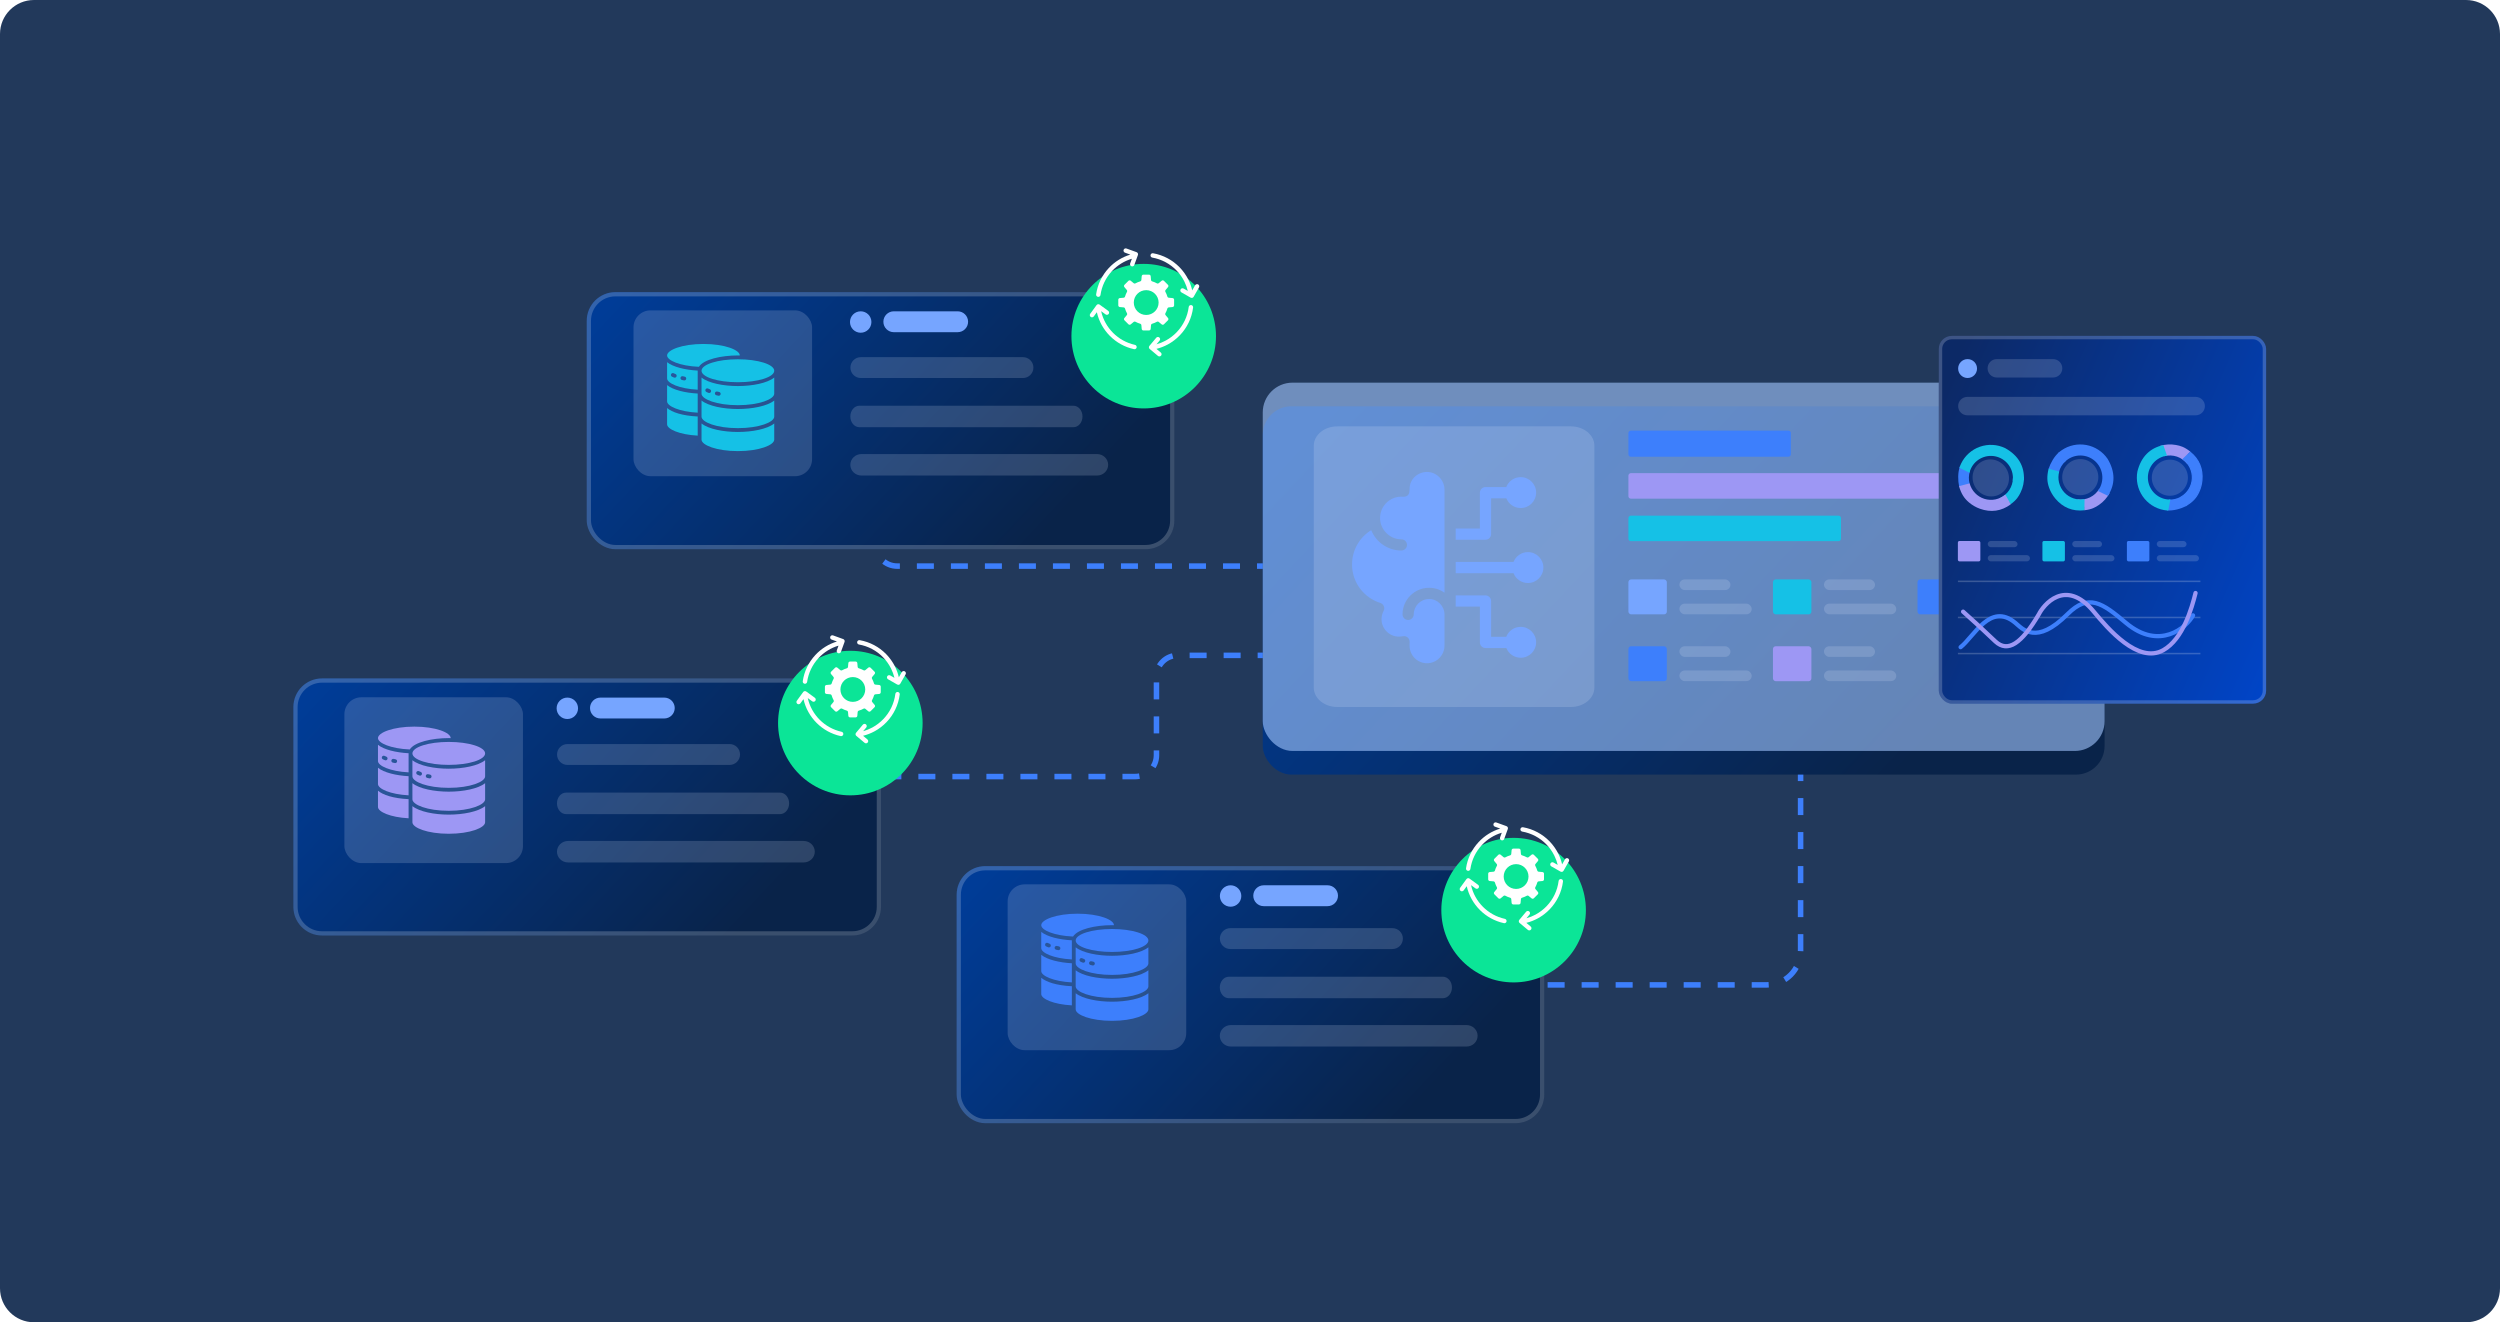 <svg width="588" height="311" viewBox="0 0 588 311" fill="none" xmlns="http://www.w3.org/2000/svg">
<path d="M0 8C0 3.582 3.582 0 8 0H580C584.418 0 588 3.582 588 8V303C588 307.418 584.418 311 580 311H8C3.582 311 0 307.418 0 303V8Z" fill="#22395B"/>
<path d="M208 182.645H267C269.761 182.645 272 180.406 272 177.645V159.145C272 156.383 274.239 154.145 277 154.145H304" stroke="#3D7FFC" stroke-width="1.3" stroke-linejoin="round" stroke-dasharray="4 4"/>
<path d="M206 124.645V128.145C206 130.906 208.239 133.145 211 133.145H303.5" stroke="#3D7FFC" stroke-width="1.3" stroke-linejoin="round" stroke-dasharray="4 4"/>
<path d="M364 231.645H415.5C419.918 231.645 423.5 228.063 423.5 223.645V177.145" stroke="#3D7FFC" stroke-width="1.3" stroke-linejoin="round" stroke-dasharray="4 4"/>
<g filter="url(#filter0_bd_6686_3709)">
<rect x="138" y="63.145" width="138.214" height="60.469" rx="6.743" fill="url(#paint0_linear_6686_3709)"/>
<rect x="138.5" y="63.645" width="137.214" height="59.469" rx="6.243" stroke="white" stroke-opacity="0.2"/>
</g>
<path d="M225.24 73.219H210.227C208.871 73.219 207.771 74.319 207.771 75.675C207.771 77.031 208.871 78.131 210.227 78.131H225.24C226.596 78.131 227.696 77.031 227.696 75.675C227.696 74.319 226.596 73.219 225.24 73.219Z" fill="#76A5FF"/>
<circle cx="202.436" cy="75.739" r="2.52" fill="#76A5FF"/>
<path d="M240.602 84H202.471C201.115 84 200.016 85.1 200.016 86.456C200.016 87.812 201.115 88.912 202.471 88.912H240.602C241.958 88.912 243.057 87.812 243.057 86.456C243.057 85.1 241.958 84 240.602 84Z" fill="#E7EEFF" fill-opacity="0.17"/>
<path d="M252.474 95.426H202.127C200.953 95.426 200 96.557 200 97.952C200 99.348 200.953 100.479 202.127 100.479H252.474C253.649 100.479 254.602 99.348 254.602 97.952C254.602 96.557 253.649 95.426 252.474 95.426Z" fill="#E7EEFF" fill-opacity="0.17"/>
<path d="M258.019 106.795H202.618C201.172 106.795 200 107.926 200 109.321C200 110.717 201.172 111.848 202.618 111.848H258.019C259.465 111.848 260.637 110.717 260.637 109.321C260.637 107.926 259.465 106.795 258.019 106.795Z" fill="#E7EEFF" fill-opacity="0.17"/>
<g filter="url(#filter1_bd_6686_3709)">
<rect x="297" y="90" width="198" height="86.625" rx="6.743" fill="url(#paint1_linear_6686_3709)"/>
</g>
<g style="mix-blend-mode:overlay">
<rect x="297" y="90" width="198" height="86.625" rx="7" fill="#A2C6FF" fill-opacity="0.6"/>
</g>
<rect x="383" y="136.281" width="9.04" height="8.218" rx="0.648" fill="#76A5FF"/>
<rect x="383" y="152" width="9.04" height="8.218" rx="0.648" fill="#3D7FFC"/>
<rect x="417" y="136.281" width="9.04" height="8.218" rx="0.648" fill="#15C1E6"/>
<rect x="417" y="152" width="9.04" height="8.218" rx="0.648" fill="#9D97F4"/>
<rect x="451" y="136.281" width="9.04" height="8.218" rx="0.648" fill="#3D7FFC"/>
<rect x="395" y="136.281" width="12" height="2.5" rx="1.25" fill="#E7EEFF" fill-opacity="0.17"/>
<rect x="395" y="152" width="12" height="2.5" rx="1.25" fill="#E7EEFF" fill-opacity="0.17"/>
<rect x="429" y="136.281" width="12" height="2.5" rx="1.25" fill="#E7EEFF" fill-opacity="0.17"/>
<rect x="429" y="152" width="12" height="2.5" rx="1.25" fill="#E7EEFF" fill-opacity="0.17"/>
<rect x="463" y="136.281" width="12" height="2.5" rx="1.25" fill="#E7EEFF"/>
<rect x="395" y="141.98" width="17" height="2.5" rx="1.25" fill="#E7EEFF" fill-opacity="0.17"/>
<rect x="395" y="157.699" width="17" height="2.5" rx="1.25" fill="#E7EEFF" fill-opacity="0.17"/>
<rect x="429" y="141.98" width="17" height="2.5" rx="1.25" fill="#E7EEFF" fill-opacity="0.17"/>
<rect x="429" y="157.699" width="17" height="2.5" rx="1.25" fill="#E7EEFF" fill-opacity="0.17"/>
<rect x="463" y="141.98" width="17" height="2.5" rx="1.25" fill="#E7EEFF"/>
<rect x="421.217" y="101.281" width="6.143" height="38.217" rx="0.571" transform="rotate(90 421.217 101.281)" fill="#3D7FFC"/>
<rect x="459" y="111.281" width="6" height="76" rx="0.571" transform="rotate(90 459 111.281)" fill="#9D97F4"/>
<rect x="433" y="121.281" width="6" height="50" rx="0.571" transform="rotate(90 433 121.281)" fill="#15C1E6"/>
<path d="M369.469 100.281H314.531C311.476 100.281 309 102.323 309 104.841V161.72C309 164.239 311.476 166.281 314.531 166.281H369.469C372.524 166.281 375 164.239 375 161.72V104.841C375 102.323 372.524 100.281 369.469 100.281Z" fill="#E7EEFF" fill-opacity="0.17"/>
<g clip-path="url(#clip0_6686_3709)">
<path d="M336.13 138.246C337.477 138.246 338.725 138.676 339.747 139.403V115.18C339.747 112.922 337.901 111.005 335.644 111.003C333.451 111.001 331.54 112.712 331.54 114.902C331.497 115.868 331.456 116.225 331.025 116.565C330.663 116.822 330.355 116.851 329.849 116.826C329.542 116.81 329.233 116.816 328.928 116.857C326.482 117.19 324.591 119.293 324.591 121.829C324.563 124.492 326.843 126.878 329.608 126.847C330.351 126.847 330.951 127.462 330.926 128.21C330.902 128.933 330.278 129.489 329.555 129.484C326.369 129.462 323.639 127.483 322.51 124.691C319.73 126.397 318 129.426 318 132.764C318 134.826 318.65 136.785 319.881 138.431C321.071 140.024 322.766 141.225 324.653 141.813C325.13 141.961 325.491 142.37 325.567 142.884C325.608 143.165 325.552 143.453 325.418 143.704C325.099 144.302 324.938 144.95 324.938 145.632C324.938 147.896 326.78 149.738 329.044 149.738C329.634 149.765 330.405 149.367 331.072 149.919C331.386 150.183 331.559 150.579 331.54 150.989C331.536 151.062 331.534 151.829 331.534 151.89C331.534 154.181 333.42 156.039 335.72 155.995C337.968 155.953 339.747 154.069 339.747 151.821V144.566C339.747 142.559 338.14 140.884 336.133 140.883C334.142 140.882 332.522 142.496 332.513 144.484C332.51 145.174 331.978 145.767 331.289 145.815C330.518 145.869 329.876 145.259 329.876 144.5C329.876 141.051 332.682 138.246 336.13 138.246Z" fill="#76A5FF"/>
<path d="M359.364 129.855C357.821 129.855 356.504 130.817 355.976 132.173H342.378V134.809H355.976C356.504 136.165 357.821 137.127 359.364 137.127C361.372 137.127 363 135.499 363 133.491C363 131.483 361.372 129.855 359.364 129.855Z" fill="#76A5FF"/>
<path d="M357.663 147.433C356.108 147.433 354.782 148.41 354.262 149.782H350.707V141.356C350.707 140.628 350.117 140.037 349.388 140.037H342.378V142.674H348.07V151.101C348.07 151.829 348.66 152.419 349.388 152.419H354.288C354.824 153.758 356.133 154.705 357.663 154.705C359.671 154.705 361.299 153.077 361.299 151.069C361.299 149.061 359.671 147.433 357.663 147.433Z" fill="#76A5FF"/>
<path d="M357.663 112.221C356.111 112.221 354.787 113.194 354.265 114.563H349.388C348.66 114.563 348.07 115.153 348.07 115.881V124.308H342.378V126.945H349.388C350.117 126.945 350.707 126.355 350.707 125.626V117.2H354.285C354.819 118.543 356.13 119.492 357.663 119.492C359.671 119.492 361.299 117.864 361.299 115.857C361.299 113.849 359.671 112.221 357.663 112.221Z" fill="#76A5FF"/>
</g>
<g filter="url(#filter2_d_6686_3709)">
<rect x="451" y="74" width="76.992" height="86.497" rx="3.068" fill="url(#paint2_linear_6686_3709)"/>
<rect x="451.4" y="74.4" width="76.192" height="85.697" rx="2.668" stroke="white" stroke-opacity="0.2" stroke-width="0.8"/>
</g>
<path d="M460.504 136.735H517.535" stroke="white" stroke-opacity="0.2" stroke-width="0.356"/>
<path d="M460.504 145.23H517.535" stroke="white" stroke-opacity="0.2" stroke-width="0.356"/>
<path d="M460.504 153.721H517.535" stroke="white" stroke-opacity="0.2" stroke-width="0.356"/>
<path d="M482.886 84.462H469.645C468.449 84.462 467.479 85.431 467.479 86.628C467.479 87.824 468.449 88.793 469.645 88.793H482.886C484.082 88.793 485.052 87.824 485.052 86.628C485.052 85.431 484.082 84.462 482.886 84.462Z" fill="#E7EEFF" fill-opacity="0.17"/>
<path d="M516.424 93.348L462.72 93.349C461.524 93.349 460.554 94.318 460.554 95.514C460.554 96.711 461.524 97.68 462.72 97.68L516.424 97.68C517.62 97.68 518.59 96.71 518.59 95.514C518.59 94.318 517.62 93.348 516.424 93.348Z" fill="#E7EEFF" fill-opacity="0.17"/>
<circle cx="462.776" cy="86.684" r="2.222" fill="#76A5FF"/>
<path d="M475.27 115.775C475.825 114.622 476.087 113.35 476.032 112.071C475.658 112.329 475.229 112.495 474.778 112.555C474.328 112.615 473.87 112.568 473.441 112.417C473.437 113.444 473.129 114.446 472.557 115.297C471.985 116.148 471.173 116.81 470.224 117.199C470.353 117.291 470.47 117.4 470.571 117.522L470.737 117.78C470.946 117.797 471.157 117.81 471.367 117.816C471.537 117.798 471.709 117.796 471.879 117.807C471.948 117.802 472.015 117.798 472.08 117.792C472.628 117.746 472.533 118.327 472.92 118.595C474.347 117.539 474.828 116.7 475.27 115.775Z" fill="#15C1E6"/>
<path d="M461.906 114.96L461.94 115.018C462.061 114.911 462.18 114.802 462.295 114.684C462.345 114.635 462.392 114.582 462.441 114.533L462.456 114.525L462.858 114.086C462.972 113.962 463.109 113.862 463.261 113.79C462.992 112.809 463.019 111.772 463.337 110.807C462.706 110.654 462.097 110.42 461.525 110.111C461.323 110.009 461.136 109.881 460.967 109.731C460.452 111.118 460.492 113.008 460.776 114.376C461.292 114.518 461.625 114.473 461.906 114.96Z" fill="#3D7FFC"/>
<path d="M463.222 111.17C463.306 110.826 463.426 110.492 463.579 110.173C464.111 109.06 465.022 108.175 466.148 107.674C467.275 107.174 468.543 107.091 469.725 107.442C470.907 107.792 471.926 108.553 472.6 109.586C473.273 110.62 473.557 111.86 473.399 113.083L476.022 112.894C476.191 109.634 474.694 107.111 471.613 105.396C469.751 104.505 467.613 104.389 465.668 105.074C463.723 105.759 462.13 107.189 461.24 109.05C461.087 109.368 460.957 109.696 460.85 110.032L463.222 111.17Z" fill="#15C1E6"/>
<path d="M472.934 118.614L471.655 116.315C470.988 116.888 470.186 117.282 469.325 117.46C468.464 117.637 467.571 117.592 466.731 117.329C465.892 117.066 465.132 116.594 464.525 115.957C463.917 115.32 463.482 114.539 463.259 113.687L460.754 114.354C461.297 116.148 461.95 117.191 463.106 118.172C463.863 118.814 464.729 119.315 465.663 119.652C468.26 120.588 470.703 120.253 472.934 118.614Z" fill="#9D97F4"/>
<ellipse cx="468.234" cy="112.406" rx="4.386" ry="4.249" transform="rotate(60 468.234 112.406)" fill="#E7EEFF" fill-opacity="0.17"/>
<path d="M493.685 118.747C494.742 118.026 495.605 117.055 496.197 115.921C495.744 115.957 495.29 115.885 494.869 115.712C494.449 115.539 494.076 115.269 493.78 114.925C493.263 115.812 492.496 116.526 491.575 116.976C490.654 117.427 489.619 117.594 488.603 117.457C488.669 117.602 488.716 117.754 488.743 117.91L488.757 118.217C488.929 118.336 489.106 118.453 489.285 118.563C489.441 118.633 489.591 118.716 489.733 118.812C489.795 118.842 489.854 118.872 489.914 118.899C490.412 119.133 490.039 119.589 490.24 120.015C492.004 119.813 492.839 119.327 493.685 118.747Z" fill="#9D97F4"/>
<path d="M482.509 111.346L482.509 111.413C482.668 111.381 482.825 111.346 482.984 111.301C483.051 111.284 483.118 111.261 483.185 111.244L483.203 111.244L483.77 111.065C483.931 111.015 484.1 110.996 484.267 111.01C484.525 110.027 485.067 109.141 485.825 108.465C485.354 108.016 484.944 107.509 484.603 106.956C484.48 106.767 484.381 106.563 484.31 106.348C483.17 107.292 482.26 108.948 481.822 110.275C482.198 110.656 482.509 110.783 482.509 111.346Z" fill="#3D7FFC"/>
<path d="M485.555 108.724C485.8 108.468 486.071 108.239 486.363 108.039C487.38 107.342 488.611 107.03 489.837 107.16C491.063 107.29 492.202 107.853 493.051 108.747C493.899 109.642 494.402 110.81 494.468 112.042C494.534 113.274 494.16 114.489 493.412 115.47L495.778 116.618C497.554 113.879 497.519 110.945 495.708 107.92C494.542 106.217 492.748 105.047 490.721 104.668C488.694 104.289 486.599 104.731 484.898 105.898C484.607 106.097 484.33 106.315 484.07 106.553L485.555 108.724Z" fill="#3D7FFC"/>
<path d="M490.244 120.021L490.287 117.391C489.422 117.554 488.531 117.494 487.696 117.217C486.862 116.94 486.111 116.455 485.515 115.807C484.919 115.16 484.498 114.371 484.29 113.515C484.083 112.66 484.096 111.765 484.329 110.917L481.827 110.242C481.399 112.067 481.444 113.297 481.954 114.724C482.289 115.659 482.789 116.526 483.429 117.284C485.21 119.393 487.493 120.325 490.244 120.021Z" fill="#15C1E6"/>
<circle cx="489.279" cy="112.221" r="4.249" transform="rotate(90 489.279 112.221)" fill="#E7EEFF" fill-opacity="0.17"/>
<path d="M511.803 104.661C510.546 104.424 509.25 104.5 508.028 104.883C508.374 105.178 508.645 105.55 508.82 105.97C508.995 106.389 509.068 106.844 509.034 107.297C510.026 107.035 511.073 107.073 512.043 107.406C513.013 107.738 513.863 108.351 514.485 109.167C514.54 109.018 514.615 108.877 514.707 108.748L514.913 108.521C514.876 108.315 514.834 108.107 514.784 107.903C514.724 107.743 514.677 107.578 514.644 107.41C514.621 107.345 514.6 107.282 514.577 107.22C514.391 106.703 514.977 106.645 515.136 106.201C513.746 105.097 512.812 104.849 511.803 104.661Z" fill="#9D97F4"/>
<path d="M514.463 117.792L514.51 117.744C514.375 117.654 514.24 117.568 514.095 117.487C514.035 117.452 513.972 117.421 513.912 117.385L513.9 117.373L513.372 117.099C513.223 117.02 513.091 116.914 512.982 116.786C512.104 117.299 511.095 117.542 510.081 117.484C510.096 118.134 510.028 118.783 509.878 119.415C509.831 119.636 509.757 119.85 509.656 120.052C511.128 120.19 512.943 119.663 514.191 119.034C514.195 118.499 514.065 118.19 514.463 117.792Z" fill="#3D7FFC"/>
<path d="M510.466 117.498C510.112 117.505 509.758 117.476 509.41 117.411C508.198 117.185 507.107 116.534 506.332 115.576C505.557 114.617 505.15 113.414 505.182 112.181C505.214 110.949 505.685 109.767 506.509 108.849C507.334 107.931 508.458 107.337 509.68 107.172L508.819 104.687C505.626 105.369 503.577 107.467 502.718 110.887C502.338 112.916 502.779 115.011 503.945 116.713C505.11 118.414 506.904 119.583 508.932 119.961C509.278 120.026 509.629 120.067 509.981 120.084L510.466 117.498Z" fill="#15C1E6"/>
<path d="M514.23 118.866L513.077 116.86C513.81 116.418 514.426 115.804 514.872 115.072C515.343 114.301 515.609 113.422 515.647 112.52C515.684 111.618 515.491 110.721 515.087 109.914C514.707 109.157 514.153 108.502 513.47 108.004L515.153 106.374C517.211 108.065 518.118 110.268 517.893 112.934C517.811 113.906 517.555 114.857 517.138 115.74C516.52 117.047 515.727 117.918 514.23 118.866Z" fill="#3D7FFC" stroke="#3D7FFC" stroke-width="0.274"/>
<circle cx="510.349" cy="112.355" r="4.249" transform="rotate(-45 510.349 112.355)" fill="#E7EEFF" fill-opacity="0.17"/>
<path d="M461.137 152.211C464.314 149.709 468.108 141.579 474 146.494C475.754 147.957 478.88 151.852 486.278 144.451C491.248 139.48 494.463 141.816 500.018 146.495C507.918 153.15 514.321 147.557 515.804 144.742" stroke="#3D7FFC" stroke-linecap="round"/>
<path d="M461.724 143.864C467.571 149.125 465.857 147.677 469.325 150.879C472.248 153.577 475.465 151.396 479.556 144.448C480.5 142.507 485.696 135.679 492.476 143.879C495.701 147.78 502.887 156.248 508.79 152.927C513.467 150.296 515.514 142.986 516.391 139.478" stroke="#9D97F4" stroke-linecap="round"/>
<rect x="460.493" y="127.236" width="5.286" height="4.805" rx="0.379" fill="#9D97F4"/>
<rect x="480.376" y="127.236" width="5.286" height="4.805" rx="0.379" fill="#15C1E6"/>
<rect x="500.246" y="127.236" width="5.286" height="4.805" rx="0.379" fill="#3D7FFC"/>
<rect x="467.512" y="127.236" width="7.016" height="1.462" rx="0.731" fill="#E7EEFF" fill-opacity="0.17"/>
<rect x="487.388" y="127.236" width="7.016" height="1.462" rx="0.731" fill="#E7EEFF" fill-opacity="0.17"/>
<rect x="507.265" y="127.236" width="7.016" height="1.462" rx="0.731" fill="#E7EEFF" fill-opacity="0.17"/>
<rect x="467.512" y="130.568" width="9.939" height="1.462" rx="0.731" fill="#E7EEFF" fill-opacity="0.17"/>
<rect x="487.388" y="130.568" width="9.939" height="1.462" rx="0.731" fill="#E7EEFF" fill-opacity="0.17"/>
<rect x="507.265" y="130.568" width="9.939" height="1.462" rx="0.731" fill="#E7EEFF" fill-opacity="0.17"/>
<g filter="url(#filter3_d_6686_3709)">
<circle cx="269" cy="71" r="17" fill="#0BE597"/>
</g>
<path d="M265.409 66.052L264.477 66.985C264.331 67.131 264.32 67.362 264.453 67.521L265.02 68.201C265.128 68.33 265.144 68.503 265.062 68.65C264.873 68.991 264.72 69.356 264.61 69.74C264.565 69.901 264.431 70.011 264.264 70.026L263.382 70.106C263.176 70.124 263.02 70.296 263.02 70.502V71.821C263.02 72.027 263.177 72.198 263.382 72.217L264.264 72.296C264.431 72.311 264.565 72.422 264.61 72.584C264.72 72.966 264.873 73.332 265.062 73.673C265.144 73.819 265.127 73.993 265.02 74.121L264.453 74.802C264.32 74.96 264.331 75.192 264.477 75.338L265.409 76.271C265.555 76.417 265.787 76.427 265.945 76.295L266.625 75.727C266.754 75.619 266.927 75.603 267.074 75.685C267.415 75.875 267.781 76.027 268.164 76.137C268.325 76.183 268.435 76.316 268.451 76.483L268.53 77.365C268.549 77.571 268.72 77.727 268.926 77.727H270.245C270.451 77.727 270.622 77.57 270.641 77.365L270.72 76.483C270.735 76.316 270.846 76.183 271.008 76.137C271.391 76.027 271.756 75.875 272.097 75.685C272.244 75.603 272.417 75.62 272.545 75.727L273.226 76.295C273.384 76.427 273.616 76.416 273.763 76.271L274.695 75.338C274.841 75.192 274.851 74.96 274.719 74.802L274.151 74.121C274.043 73.993 274.027 73.819 274.109 73.673C274.299 73.332 274.451 72.966 274.561 72.584C274.607 72.422 274.74 72.311 274.908 72.296L275.789 72.217C275.995 72.198 276.151 72.026 276.151 71.821V70.502C276.151 70.296 275.995 70.124 275.789 70.106L274.908 70.027C274.74 70.011 274.607 69.901 274.561 69.74C274.451 69.356 274.299 68.991 274.109 68.65C274.027 68.503 274.044 68.33 274.151 68.201L274.719 67.521C274.851 67.362 274.841 67.131 274.695 66.985L273.763 66.052C273.616 65.906 273.385 65.896 273.226 66.028L272.545 66.596C272.417 66.704 272.244 66.72 272.097 66.638C271.756 66.449 271.391 66.296 271.008 66.186C270.846 66.141 270.735 66.007 270.72 65.84L270.641 64.958C270.622 64.752 270.451 64.596 270.245 64.596H268.926C268.72 64.596 268.549 64.753 268.53 64.958L268.451 65.84C268.435 66.007 268.325 66.141 268.164 66.186C267.781 66.296 267.415 66.449 267.074 66.638C266.927 66.72 266.754 66.703 266.625 66.596L265.945 66.028C265.787 65.896 265.555 65.907 265.409 66.052ZM269.586 68.243C271.198 68.243 272.505 69.55 272.505 71.162C272.505 72.774 271.198 74.081 269.586 74.081C267.973 74.081 266.667 72.774 266.667 71.162C266.667 69.549 267.974 68.243 269.586 68.243Z" fill="white"/>
<path d="M266.943 81.114C262.956 80.238 259.864 77.114 258.986 73.186L260.039 73.952C260.27 74.12 260.595 74.069 260.763 73.837C260.932 73.606 260.881 73.281 260.649 73.112L258.635 71.647C258.524 71.566 258.385 71.533 258.249 71.554C258.113 71.576 257.991 71.65 257.91 71.761L256.417 73.814C256.249 74.045 256.3 74.37 256.532 74.538C256.624 74.606 256.731 74.638 256.836 74.638C256.997 74.638 257.155 74.564 257.257 74.424L257.977 73.433C258.949 77.741 262.344 81.166 266.72 82.127C266.758 82.136 266.795 82.14 266.832 82.14C267.071 82.14 267.285 81.974 267.339 81.732C267.4 81.452 267.223 81.175 266.943 81.113L266.943 81.114Z" fill="white"/>
<path d="M280.166 71.751C279.882 71.716 279.622 71.918 279.587 72.202C279.447 73.322 279.129 74.404 278.641 75.42C278.165 76.41 277.538 77.316 276.777 78.115C276.017 78.911 275.142 79.58 274.177 80.102C273.487 80.476 272.762 80.768 272.01 80.977L272.739 80.108C272.923 79.888 272.894 79.561 272.675 79.377C272.455 79.192 272.127 79.221 271.943 79.441L270.343 81.349C270.159 81.569 270.188 81.896 270.407 82.08L272.352 83.711C272.449 83.793 272.567 83.832 272.685 83.832C272.833 83.832 272.98 83.769 273.083 83.647C273.267 83.427 273.238 83.1 273.019 82.916L271.992 82.055C272.924 81.823 273.822 81.475 274.671 81.015C275.732 80.441 276.693 79.706 277.528 78.831C278.364 77.954 279.053 76.958 279.576 75.87C280.113 74.752 280.463 73.561 280.617 72.33C280.652 72.046 280.451 71.786 280.166 71.751L280.166 71.751Z" fill="white"/>
<path d="M267.328 59.311L264.942 58.447C264.672 58.349 264.375 58.489 264.277 58.758C264.179 59.028 264.319 59.325 264.588 59.423L265.854 59.882C263.919 60.466 262.18 61.548 260.782 63.045C259.173 64.769 258.145 66.908 257.809 69.231C257.768 69.515 257.965 69.778 258.249 69.819C258.274 69.823 258.299 69.825 258.324 69.825C258.577 69.825 258.799 69.638 258.837 69.38C259.142 67.267 260.077 65.322 261.541 63.754C262.827 62.376 264.432 61.384 266.216 60.858L265.815 61.964C265.717 62.234 265.856 62.531 266.126 62.629C266.184 62.65 266.244 62.66 266.303 62.66C266.515 62.66 266.714 62.529 266.791 62.318L267.639 59.976C267.686 59.847 267.679 59.704 267.621 59.58C267.562 59.455 267.457 59.358 267.328 59.312L267.328 59.311Z" fill="white"/>
<path d="M281.806 66.897C281.557 66.755 281.24 66.841 281.098 67.09L280.409 68.298C280.207 67.424 279.904 66.577 279.502 65.771C278.972 64.707 278.282 63.734 277.451 62.878C276.62 62.024 275.668 61.307 274.621 60.746C273.55 60.173 272.4 59.776 271.204 59.565C270.922 59.516 270.653 59.704 270.603 59.987C270.554 60.269 270.742 60.538 271.024 60.587C272.112 60.779 273.157 61.14 274.131 61.661C275.084 62.171 275.951 62.824 276.706 63.602C277.463 64.38 278.091 65.266 278.573 66.234C278.923 66.936 279.191 67.672 279.374 68.431L278.385 67.867C278.136 67.725 277.819 67.812 277.677 68.061C277.535 68.31 277.622 68.627 277.871 68.769L280.034 70.003C280.113 70.048 280.201 70.071 280.291 70.071C280.337 70.071 280.383 70.065 280.428 70.053C280.561 70.016 280.674 69.929 280.742 69.809L281.999 67.605C282.141 67.356 282.055 67.039 281.806 66.897V66.897Z" fill="white"/>
<g filter="url(#filter4_bd_6686_3709)">
<rect x="225" y="198.145" width="138.214" height="60.469" rx="6.743" fill="url(#paint3_linear_6686_3709)"/>
<rect x="225.5" y="198.645" width="137.214" height="59.469" rx="6.243" stroke="white" stroke-opacity="0.2"/>
</g>
<path d="M312.24 208.219H297.227C295.871 208.219 294.771 209.319 294.771 210.675C294.771 212.031 295.871 213.131 297.227 213.131H312.24C313.596 213.131 314.696 212.031 314.696 210.675C314.696 209.319 313.596 208.219 312.24 208.219Z" fill="#76A5FF"/>
<path d="M327.502 218.302H289.372C288.016 218.302 286.916 219.401 286.916 220.757C286.916 222.114 288.016 223.213 289.372 223.213H327.502C328.859 223.213 329.958 222.114 329.958 220.757C329.958 219.401 328.859 218.302 327.502 218.302Z" fill="#E7EEFF" fill-opacity="0.17"/>
<path d="M339.372 229.727H289.026C287.851 229.727 286.898 230.858 286.898 232.253C286.898 233.649 287.851 234.78 289.026 234.78H339.372C340.547 234.78 341.5 233.649 341.5 232.253C341.5 230.858 340.547 229.727 339.372 229.727Z" fill="#E7EEFF" fill-opacity="0.17"/>
<path d="M344.917 241.096H289.517C288.071 241.096 286.898 242.228 286.898 243.623C286.898 245.018 288.071 246.149 289.517 246.149H344.917C346.363 246.149 347.535 245.018 347.535 243.623C347.535 242.228 346.363 241.096 344.917 241.096Z" fill="#E7EEFF" fill-opacity="0.17"/>
<circle cx="289.436" cy="210.739" r="2.52" fill="#76A5FF"/>
<rect x="237" y="208" width="42" height="39" rx="4" fill="#E7EEFF" fill-opacity="0.17"/>
<g clip-path="url(#clip1_6686_3709)">
<path d="M253 232C253 233.277 256.51 234.7 261.55 234.7C266.59 234.7 270.1 233.277 270.1 232V228.202C268.484 229.509 264.939 230.2 261.55 230.2C258.161 230.2 254.616 229.509 253 228.202V232Z" fill="#3D7FFC"/>
<path d="M253 237.4C253 238.677 256.51 240.1 261.55 240.1C266.59 240.1 270.1 238.677 270.1 237.4V233.602C268.484 234.909 264.939 235.6 261.55 235.6C258.161 235.6 254.616 234.909 253 233.602V237.4Z" fill="#3D7FFC"/>
<path d="M270.1 226.6V222.802C268.484 224.109 264.939 224.8 261.55 224.8C258.161 224.8 254.616 224.109 253 222.802V226.6C253 227.877 256.51 229.3 261.55 229.3C266.59 229.3 270.1 227.877 270.1 226.6ZM255.218 226.15C255.196 226.205 255.164 226.255 255.123 226.298C255.081 226.34 255.032 226.374 254.978 226.397C254.923 226.421 254.865 226.433 254.806 226.434C254.747 226.435 254.688 226.424 254.633 226.402C254.468 226.336 254.31 226.268 254.159 226.198C254.051 226.148 253.967 226.056 253.926 225.944C253.885 225.832 253.891 225.708 253.941 225.6C253.992 225.492 254.083 225.408 254.195 225.367C254.307 225.326 254.431 225.332 254.539 225.382C254.674 225.446 254.816 225.507 254.965 225.565C255.02 225.587 255.07 225.62 255.113 225.661C255.155 225.702 255.189 225.751 255.213 225.805C255.236 225.86 255.249 225.918 255.25 225.977C255.251 226.036 255.24 226.095 255.218 226.15ZM257.491 226.718C257.47 226.819 257.415 226.911 257.335 226.976C257.255 227.042 257.154 227.078 257.05 227.078C257.02 227.078 256.99 227.075 256.96 227.069C256.804 227.037 256.65 227.004 256.499 226.969C256.44 226.957 256.385 226.933 256.336 226.899C256.288 226.865 256.246 226.821 256.214 226.771C256.182 226.721 256.16 226.664 256.15 226.606C256.14 226.547 256.142 226.487 256.155 226.429C256.169 226.371 256.193 226.316 256.228 226.267C256.263 226.219 256.307 226.178 256.357 226.147C256.408 226.115 256.465 226.094 256.523 226.085C256.582 226.076 256.642 226.078 256.7 226.092C256.844 226.125 256.99 226.157 257.139 226.187C257.197 226.199 257.252 226.222 257.301 226.255C257.35 226.288 257.392 226.33 257.425 226.379C257.458 226.429 257.48 226.484 257.492 226.542C257.503 226.6 257.503 226.66 257.491 226.718Z" fill="#3D7FFC"/>
<path d="M253.45 214.9C248.41 214.9 244.9 216.323 244.9 217.6C244.9 218.76 247.896 220.087 252.381 220.273C253.475 218.531 257.617 217.6 261.55 217.6C261.699 217.6 261.85 217.6 262 217.604V217.6C262 216.323 258.49 214.9 253.45 214.9Z" fill="#3D7FFC"/>
<path d="M252.1 236.461V231.961C248.428 231.779 246.073 230.957 244.9 229.975V233.8C244.9 234.928 247.775 236.23 252.1 236.461Z" fill="#3D7FFC"/>
<path d="M261.55 223.9C266.272 223.9 270.1 222.691 270.1 221.2C270.1 219.709 266.272 218.5 261.55 218.5C256.828 218.5 253 219.709 253 221.2C253 222.691 256.828 223.9 261.55 223.9Z" fill="#3D7FFC"/>
<path d="M244.9 228.4C244.9 229.528 247.775 230.83 252.1 231.061V226.561C249.175 226.406 246.307 225.718 244.9 224.578V228.4Z" fill="#3D7FFC"/>
<path d="M252.1 221.2C252.1 221.187 252.1 221.174 252.103 221.161C249.169 221.008 246.305 220.324 244.9 219.184V223C244.9 224.125 247.775 225.43 252.1 225.66V221.2ZM247.118 222.55C247.096 222.605 247.064 222.655 247.023 222.698C246.981 222.74 246.932 222.774 246.878 222.797C246.823 222.821 246.765 222.833 246.706 222.834C246.647 222.835 246.588 222.824 246.533 222.802C246.368 222.736 246.21 222.668 246.059 222.598C245.951 222.548 245.867 222.456 245.826 222.344C245.806 222.289 245.797 222.23 245.799 222.17C245.802 222.111 245.816 222.053 245.841 222C245.866 221.946 245.901 221.898 245.945 221.858C245.989 221.818 246.04 221.787 246.095 221.767C246.207 221.726 246.331 221.732 246.439 221.782C246.574 221.846 246.716 221.907 246.865 221.965C246.92 221.987 246.97 222.02 247.013 222.061C247.055 222.102 247.089 222.151 247.113 222.205C247.136 222.26 247.149 222.318 247.15 222.377C247.151 222.436 247.14 222.495 247.118 222.55ZM249.391 223.118C249.37 223.219 249.315 223.311 249.235 223.376C249.155 223.442 249.054 223.478 248.95 223.478C248.92 223.478 248.89 223.475 248.86 223.469C248.703 223.437 248.549 223.404 248.399 223.369C248.34 223.357 248.285 223.333 248.236 223.299C248.188 223.265 248.146 223.221 248.114 223.171C248.082 223.121 248.06 223.064 248.05 223.006C248.04 222.947 248.042 222.887 248.055 222.829C248.069 222.771 248.093 222.716 248.128 222.667C248.163 222.619 248.207 222.578 248.257 222.547C248.308 222.515 248.365 222.494 248.423 222.485C248.482 222.476 248.542 222.478 248.6 222.492C248.744 222.525 248.89 222.557 249.039 222.587C249.097 222.599 249.152 222.622 249.201 222.655C249.25 222.688 249.292 222.73 249.325 222.779C249.358 222.829 249.38 222.884 249.392 222.942C249.403 223 249.403 223.06 249.391 223.118Z" fill="#3D7FFC"/>
</g>
<g filter="url(#filter5_d_6686_3709)">
<circle cx="356" cy="206" r="17" fill="#0BE597"/>
</g>
<path d="M352.409 201.053L351.477 201.985C351.331 202.131 351.32 202.362 351.453 202.521L352.02 203.201C352.128 203.33 352.144 203.503 352.062 203.65C351.873 203.991 351.72 204.356 351.61 204.739C351.565 204.901 351.431 205.011 351.264 205.026L350.382 205.106C350.176 205.124 350.02 205.295 350.02 205.502V206.821C350.02 207.027 350.177 207.198 350.382 207.217L351.264 207.296C351.431 207.311 351.565 207.422 351.61 207.584C351.72 207.967 351.873 208.332 352.062 208.673C352.144 208.819 352.127 208.993 352.02 209.121L351.453 209.802C351.32 209.96 351.331 210.192 351.477 210.338L352.409 211.271C352.555 211.417 352.787 211.427 352.945 211.295L353.625 210.727C353.754 210.619 353.927 210.603 354.074 210.685C354.415 210.875 354.781 211.027 355.164 211.137C355.325 211.183 355.435 211.316 355.451 211.483L355.53 212.365C355.549 212.571 355.72 212.727 355.926 212.727H357.245C357.451 212.727 357.622 212.57 357.641 212.365L357.72 211.483C357.735 211.316 357.846 211.183 358.008 211.137C358.391 211.027 358.756 210.875 359.097 210.685C359.244 210.603 359.417 210.62 359.545 210.727L360.226 211.295C360.384 211.427 360.616 211.416 360.763 211.271L361.695 210.338C361.841 210.192 361.851 209.961 361.719 209.802L361.151 209.121C361.043 208.993 361.027 208.819 361.109 208.673C361.299 208.332 361.451 207.967 361.561 207.584C361.607 207.422 361.74 207.311 361.908 207.296L362.789 207.217C362.995 207.198 363.151 207.027 363.151 206.821V205.502C363.151 205.295 362.995 205.124 362.789 205.106L361.908 205.027C361.74 205.011 361.607 204.901 361.561 204.739C361.451 204.356 361.299 203.991 361.109 203.65C361.027 203.503 361.044 203.33 361.151 203.201L361.719 202.521C361.851 202.362 361.841 202.131 361.695 201.985L360.763 201.053C360.616 200.906 360.385 200.896 360.226 201.029L359.545 201.596C359.417 201.704 359.244 201.72 359.097 201.638C358.756 201.449 358.391 201.296 358.008 201.186C357.846 201.141 357.735 201.007 357.72 200.84L357.641 199.958C357.622 199.752 357.451 199.596 357.245 199.596H355.926C355.72 199.596 355.549 199.753 355.53 199.958L355.451 200.84C355.435 201.007 355.325 201.141 355.164 201.186C354.781 201.296 354.415 201.449 354.074 201.638C353.927 201.72 353.754 201.703 353.625 201.596L352.945 201.029C352.787 200.896 352.555 200.907 352.409 201.053ZM356.586 203.243C358.198 203.243 359.505 204.55 359.505 206.162C359.505 207.774 358.198 209.081 356.586 209.081C354.973 209.081 353.667 207.774 353.667 206.162C353.667 204.549 354.974 203.243 356.586 203.243Z" fill="white"/>
<path d="M353.943 216.114C349.956 215.238 346.864 212.114 345.986 208.186L347.039 208.952C347.27 209.12 347.595 209.069 347.763 208.837C347.932 208.606 347.881 208.281 347.649 208.112L345.635 206.647C345.524 206.566 345.385 206.533 345.249 206.554C345.113 206.576 344.991 206.65 344.91 206.761L343.417 208.814C343.249 209.045 343.3 209.37 343.532 209.538C343.624 209.605 343.731 209.638 343.836 209.638C343.997 209.638 344.155 209.564 344.257 209.424L344.977 208.433C345.949 212.741 349.344 216.166 353.72 217.127C353.758 217.136 353.795 217.14 353.832 217.14C354.071 217.14 354.285 216.974 354.339 216.732C354.4 216.452 354.223 216.175 353.943 216.113L353.943 216.114Z" fill="white"/>
<path d="M367.166 206.751C366.882 206.716 366.622 206.918 366.587 207.202C366.447 208.322 366.129 209.404 365.641 210.42C365.165 211.41 364.538 212.316 363.777 213.115C363.017 213.911 362.142 214.58 361.177 215.102C360.487 215.476 359.762 215.768 359.01 215.977L359.739 215.108C359.923 214.888 359.894 214.561 359.675 214.377C359.455 214.192 359.127 214.221 358.943 214.441L357.343 216.349C357.159 216.569 357.188 216.896 357.407 217.08L359.352 218.711C359.449 218.793 359.567 218.833 359.685 218.833C359.833 218.833 359.98 218.77 360.083 218.647C360.267 218.427 360.238 218.1 360.019 217.916L358.992 217.055C359.924 216.823 360.822 216.475 361.671 216.015C362.732 215.441 363.693 214.706 364.528 213.831C365.364 212.954 366.053 211.958 366.576 210.869C367.113 209.752 367.463 208.562 367.617 207.33C367.652 207.046 367.451 206.786 367.166 206.751L367.166 206.751Z" fill="white"/>
<path d="M354.328 194.311L351.942 193.447C351.672 193.35 351.375 193.489 351.277 193.758C351.179 194.028 351.319 194.325 351.588 194.423L352.854 194.882C350.919 195.466 349.18 196.548 347.782 198.045C346.173 199.769 345.145 201.908 344.809 204.231C344.768 204.515 344.965 204.778 345.249 204.819C345.274 204.823 345.299 204.825 345.324 204.825C345.577 204.825 345.799 204.638 345.837 204.38C346.142 202.268 347.077 200.322 348.541 198.754C349.827 197.376 351.432 196.384 353.216 195.857L352.815 196.964C352.717 197.234 352.856 197.531 353.126 197.629C353.184 197.65 353.244 197.66 353.303 197.66C353.515 197.66 353.714 197.529 353.791 197.318L354.639 194.976C354.686 194.847 354.679 194.704 354.621 194.579C354.562 194.455 354.457 194.358 354.328 194.312L354.328 194.311Z" fill="white"/>
<path d="M368.806 201.897C368.557 201.755 368.24 201.842 368.098 202.09L367.409 203.298C367.207 202.424 366.904 201.577 366.502 200.771C365.972 199.707 365.282 198.734 364.451 197.878C363.62 197.024 362.668 196.307 361.621 195.746C360.55 195.173 359.4 194.776 358.204 194.565C357.922 194.516 357.653 194.704 357.603 194.987C357.554 195.269 357.742 195.538 358.024 195.587C359.112 195.779 360.157 196.14 361.131 196.661C362.084 197.171 362.951 197.824 363.706 198.602C364.463 199.38 365.091 200.266 365.573 201.234C365.923 201.936 366.191 202.672 366.374 203.431L365.385 202.867C365.136 202.725 364.819 202.812 364.677 203.061C364.535 203.31 364.622 203.627 364.871 203.769L367.034 205.003C367.113 205.048 367.201 205.071 367.291 205.071C367.337 205.071 367.383 205.065 367.428 205.053C367.561 205.016 367.674 204.929 367.742 204.809L368.999 202.605C369.141 202.356 369.055 202.039 368.806 201.897V201.897Z" fill="white"/>
<g filter="url(#filter6_bd_6686_3709)">
<path d="M69 160.743C69 157.019 72.019 154 75.743 154H200.471C204.195 154 207.214 157.019 207.214 160.743V207.726C207.214 211.45 204.195 214.469 200.471 214.469H75.743C72.019 214.469 69 211.45 69 207.726V160.743Z" fill="url(#paint4_linear_6686_3709)"/>
<path d="M69.5 160.743C69.5 157.295 72.295 154.5 75.743 154.5H200.471C203.919 154.5 206.714 157.295 206.714 160.743V207.726C206.714 211.174 203.919 213.969 200.471 213.969H75.743C72.295 213.969 69.5 211.174 69.5 207.726V160.743Z" stroke="white" stroke-opacity="0.2"/>
</g>
<path d="M171.602 175H133.471C132.115 175 131.016 176.099 131.016 177.456C131.016 178.812 132.115 179.912 133.471 179.912H171.602C172.958 179.912 174.057 178.812 174.057 177.456C174.057 176.099 172.958 175 171.602 175Z" fill="#E7EEFF" fill-opacity="0.17"/>
<path d="M183.474 186.426H133.127C131.953 186.426 131 187.557 131 188.952C131 190.348 131.953 191.479 133.127 191.479H183.474C184.649 191.479 185.602 190.348 185.602 188.952C185.602 187.557 184.649 186.426 183.474 186.426Z" fill="#E7EEFF" fill-opacity="0.17"/>
<path d="M189.019 197.795H133.618C132.172 197.795 131 198.926 131 200.321C131 201.717 132.172 202.848 133.618 202.848H189.019C190.465 202.848 191.637 201.717 191.637 200.321C191.637 198.926 190.465 197.795 189.019 197.795Z" fill="#E7EEFF" fill-opacity="0.17"/>
<rect x="81" y="164" width="42" height="39" rx="4" fill="#E7EEFF" fill-opacity="0.17"/>
<g clip-path="url(#clip2_6686_3709)">
<path d="M97 188C97 189.277 100.51 190.7 105.55 190.7C110.59 190.7 114.1 189.277 114.1 188V184.202C112.484 185.509 108.939 186.2 105.55 186.2C102.161 186.2 98.616 185.509 97 184.202V188Z" fill="#9D97F4"/>
<path d="M97 193.4C97 194.677 100.51 196.1 105.55 196.1C110.59 196.1 114.1 194.677 114.1 193.4V189.602C112.484 190.909 108.939 191.6 105.55 191.6C102.161 191.6 98.616 190.909 97 189.602V193.4Z" fill="#9D97F4"/>
<path d="M114.1 182.6V178.802C112.484 180.109 108.939 180.8 105.55 180.8C102.161 180.8 98.616 180.109 97 178.802V182.6C97 183.877 100.51 185.3 105.55 185.3C110.59 185.3 114.1 183.877 114.1 182.6ZM99.218 182.15C99.196 182.205 99.164 182.255 99.123 182.298C99.081 182.34 99.032 182.374 98.978 182.397C98.924 182.421 98.865 182.433 98.806 182.434C98.747 182.435 98.688 182.424 98.633 182.402C98.468 182.336 98.31 182.268 98.159 182.198C98.051 182.148 97.967 182.056 97.926 181.944C97.885 181.832 97.891 181.708 97.941 181.6C97.992 181.492 98.083 181.408 98.195 181.367C98.308 181.326 98.431 181.332 98.539 181.382C98.674 181.446 98.816 181.507 98.965 181.565C99.02 181.587 99.07 181.62 99.113 181.661C99.155 181.702 99.189 181.751 99.213 181.805C99.236 181.86 99.249 181.918 99.25 181.977C99.251 182.036 99.24 182.095 99.218 182.15ZM101.491 182.718C101.47 182.819 101.415 182.911 101.335 182.976C101.255 183.042 101.154 183.078 101.05 183.078C101.02 183.078 100.99 183.075 100.96 183.069C100.804 183.037 100.65 183.004 100.499 182.969C100.44 182.957 100.385 182.933 100.336 182.899C100.288 182.865 100.246 182.821 100.214 182.771C100.182 182.721 100.16 182.664 100.15 182.606C100.14 182.547 100.142 182.487 100.155 182.429C100.169 182.371 100.193 182.316 100.228 182.267C100.263 182.219 100.307 182.178 100.357 182.147C100.408 182.115 100.465 182.094 100.523 182.085C100.582 182.076 100.642 182.078 100.7 182.092C100.844 182.125 100.99 182.157 101.139 182.187C101.197 182.199 101.252 182.222 101.301 182.255C101.35 182.288 101.392 182.33 101.425 182.379C101.458 182.429 101.48 182.484 101.492 182.542C101.503 182.6 101.503 182.66 101.491 182.718Z" fill="#9D97F4"/>
<path d="M97.45 170.9C92.41 170.9 88.9 172.323 88.9 173.6C88.9 174.76 91.896 176.087 96.381 176.273C97.475 174.531 101.617 173.6 105.55 173.6C105.699 173.6 105.85 173.6 106 173.604V173.6C106 172.323 102.49 170.9 97.45 170.9Z" fill="#9D97F4"/>
<path d="M96.1 192.461V187.961C92.428 187.779 90.073 186.957 88.9 185.975V189.8C88.9 190.928 91.775 192.23 96.1 192.461Z" fill="#9D97F4"/>
<path d="M105.55 179.9C110.272 179.9 114.1 178.691 114.1 177.2C114.1 175.709 110.272 174.5 105.55 174.5C100.828 174.5 97 175.709 97 177.2C97 178.691 100.828 179.9 105.55 179.9Z" fill="#9D97F4"/>
<path d="M88.9 184.4C88.9 185.528 91.775 186.83 96.1 187.061V182.561C93.175 182.406 90.307 181.718 88.9 180.578V184.4Z" fill="#9D97F4"/>
<path d="M96.1 177.2C96.1 177.187 96.1 177.174 96.103 177.161C93.169 177.008 90.305 176.324 88.9 175.184V179C88.9 180.125 91.775 181.43 96.1 181.66V177.2ZM91.118 178.55C91.096 178.605 91.064 178.655 91.022 178.698C90.981 178.74 90.932 178.774 90.878 178.797C90.823 178.821 90.765 178.833 90.706 178.834C90.647 178.835 90.588 178.824 90.533 178.802C90.368 178.736 90.21 178.668 90.059 178.598C89.951 178.548 89.867 178.456 89.826 178.344C89.806 178.289 89.797 178.23 89.799 178.17C89.802 178.111 89.816 178.053 89.841 178C89.866 177.946 89.901 177.898 89.945 177.858C89.989 177.818 90.04 177.787 90.095 177.767C90.207 177.726 90.331 177.732 90.439 177.782C90.574 177.846 90.716 177.907 90.865 177.965C90.92 177.987 90.97 178.02 91.013 178.061C91.055 178.102 91.089 178.151 91.113 178.205C91.136 178.26 91.149 178.318 91.15 178.377C91.151 178.436 91.14 178.495 91.118 178.55ZM93.391 179.118C93.37 179.219 93.315 179.311 93.235 179.376C93.155 179.442 93.054 179.478 92.95 179.478C92.92 179.478 92.89 179.475 92.86 179.469C92.703 179.437 92.549 179.404 92.399 179.369C92.341 179.357 92.285 179.333 92.236 179.299C92.188 179.265 92.146 179.221 92.114 179.171C92.082 179.121 92.06 179.064 92.05 179.006C92.04 178.947 92.042 178.887 92.055 178.829C92.069 178.771 92.093 178.716 92.128 178.667C92.163 178.619 92.207 178.578 92.257 178.547C92.308 178.515 92.365 178.494 92.424 178.485C92.482 178.476 92.542 178.478 92.6 178.492C92.744 178.525 92.89 178.557 93.039 178.587C93.097 178.599 93.152 178.622 93.201 178.655C93.25 178.688 93.292 178.73 93.325 178.779C93.358 178.829 93.38 178.884 93.392 178.942C93.403 179 93.403 179.06 93.391 179.118Z" fill="#9D97F4"/>
</g>
<path d="M156.24 164.075H141.227C139.871 164.075 138.771 165.174 138.771 166.531C138.771 167.887 139.871 168.986 141.227 168.986H156.24C157.596 168.986 158.696 167.887 158.696 166.531C158.696 165.174 157.596 164.075 156.24 164.075Z" fill="#76A5FF"/>
<circle cx="133.436" cy="166.594" r="2.52" fill="#76A5FF"/>
<g filter="url(#filter7_d_6686_3709)">
<circle cx="200" cy="162.001" r="17" fill="#0BE597"/>
</g>
<path d="M196.409 157.053L195.477 157.986C195.331 158.132 195.32 158.363 195.453 158.522L196.02 159.202C196.128 159.331 196.144 159.504 196.062 159.651C195.873 159.992 195.72 160.357 195.61 160.74C195.565 160.902 195.431 161.012 195.264 161.027L194.382 161.107C194.176 161.125 194.02 161.296 194.02 161.503V162.821C194.02 163.028 194.177 163.199 194.382 163.218L195.264 163.297C195.431 163.312 195.565 163.423 195.61 163.584C195.72 163.967 195.873 164.333 196.062 164.674C196.144 164.82 196.127 164.994 196.02 165.122L195.453 165.803C195.32 165.961 195.331 166.193 195.477 166.339L196.409 167.272C196.555 167.418 196.787 167.428 196.945 167.296L197.625 166.728C197.754 166.62 197.927 166.604 198.074 166.686C198.415 166.876 198.781 167.028 199.164 167.138C199.325 167.184 199.435 167.317 199.451 167.484L199.53 168.366C199.549 168.572 199.72 168.728 199.926 168.728H201.245C201.451 168.728 201.622 168.571 201.641 168.366L201.72 167.484C201.735 167.317 201.846 167.184 202.008 167.137C202.391 167.028 202.756 166.876 203.097 166.686C203.244 166.604 203.417 166.621 203.545 166.728L204.226 167.296C204.384 167.428 204.616 167.417 204.763 167.272L205.695 166.339C205.841 166.193 205.851 165.961 205.719 165.803L205.151 165.122C205.043 164.994 205.027 164.82 205.109 164.674C205.299 164.333 205.451 163.967 205.561 163.584C205.607 163.423 205.74 163.312 205.908 163.297L206.789 163.218C206.995 163.199 207.151 163.027 207.151 162.821V161.503C207.151 161.296 206.995 161.125 206.789 161.107L205.908 161.028C205.74 161.012 205.607 160.902 205.561 160.74C205.451 160.357 205.299 159.992 205.109 159.651C205.027 159.504 205.044 159.331 205.151 159.202L205.719 158.522C205.851 158.363 205.841 158.131 205.695 157.986L204.763 157.053C204.616 156.907 204.385 156.896 204.226 157.029L203.545 157.597C203.417 157.705 203.244 157.721 203.097 157.639C202.756 157.45 202.391 157.297 202.008 157.187C201.846 157.141 201.735 157.008 201.72 156.84L201.641 155.959C201.622 155.753 201.451 155.597 201.245 155.597H199.926C199.72 155.597 199.549 155.753 199.53 155.959L199.451 156.84C199.435 157.008 199.325 157.141 199.164 157.187C198.781 157.297 198.415 157.45 198.074 157.639C197.927 157.721 197.754 157.704 197.625 157.597L196.945 157.029C196.787 156.897 196.555 156.908 196.409 157.053ZM200.586 159.244C202.198 159.244 203.505 160.55 203.505 162.163C203.505 163.775 202.198 165.082 200.586 165.082C198.973 165.082 197.667 163.775 197.667 162.163C197.667 160.55 198.974 159.244 200.586 159.244Z" fill="white"/>
<path d="M197.943 172.115C193.956 171.239 190.864 168.115 189.986 164.187L191.039 164.953C191.27 165.121 191.595 165.07 191.763 164.838C191.932 164.607 191.881 164.282 191.649 164.113L189.635 162.648C189.524 162.567 189.385 162.534 189.249 162.555C189.113 162.576 188.991 162.651 188.91 162.762L187.417 164.814C187.249 165.046 187.3 165.371 187.532 165.539C187.624 165.606 187.731 165.639 187.836 165.639C187.997 165.639 188.155 165.565 188.257 165.425L188.977 164.434C189.949 168.742 193.344 172.167 197.72 173.128C197.758 173.136 197.795 173.14 197.832 173.14C198.071 173.14 198.285 172.975 198.339 172.733C198.4 172.453 198.223 172.176 197.943 172.114L197.943 172.115Z" fill="white"/>
<path d="M211.166 162.752C210.882 162.716 210.622 162.918 210.587 163.203C210.447 164.323 210.129 165.405 209.641 166.421C209.165 167.411 208.538 168.317 207.777 169.115C207.017 169.912 206.142 170.581 205.177 171.103C204.487 171.476 203.762 171.769 203.01 171.977L203.739 171.109C203.923 170.889 203.894 170.562 203.675 170.378C203.455 170.193 203.127 170.222 202.943 170.442L201.343 172.35C201.159 172.57 201.188 172.897 201.407 173.081L203.352 174.712C203.449 174.794 203.567 174.833 203.685 174.833C203.833 174.833 203.98 174.77 204.083 174.648C204.267 174.428 204.238 174.101 204.019 173.917L202.992 173.055C203.924 172.823 204.822 172.475 205.671 172.016C206.732 171.442 207.693 170.707 208.528 169.832C209.364 168.955 210.053 167.959 210.576 166.87C211.113 165.753 211.463 164.562 211.617 163.331C211.652 163.046 211.451 162.787 211.166 162.752L211.166 162.752Z" fill="white"/>
<path d="M198.328 150.312L195.942 149.448C195.672 149.35 195.375 149.49 195.277 149.759C195.179 150.029 195.319 150.326 195.588 150.424L196.854 150.883C194.919 151.467 193.18 152.549 191.782 154.046C190.173 155.77 189.145 157.909 188.809 160.232C188.768 160.516 188.965 160.779 189.249 160.82C189.274 160.824 189.299 160.826 189.324 160.826C189.577 160.826 189.799 160.639 189.837 160.381C190.142 158.268 191.077 156.323 192.541 154.755C193.827 153.377 195.432 152.385 197.216 151.858L196.815 152.965C196.717 153.235 196.856 153.532 197.126 153.63C197.184 153.651 197.244 153.661 197.303 153.661C197.515 153.661 197.714 153.53 197.791 153.319L198.639 150.977C198.686 150.848 198.679 150.705 198.621 150.58C198.562 150.456 198.457 150.359 198.328 150.313L198.328 150.312Z" fill="white"/>
<path d="M212.806 157.898C212.557 157.756 212.24 157.842 212.098 158.091L211.409 159.299C211.207 158.425 210.904 157.578 210.502 156.772C209.972 155.708 209.282 154.735 208.451 153.879C207.62 153.025 206.668 152.308 205.621 151.747C204.55 151.174 203.4 150.776 202.204 150.566C201.922 150.517 201.653 150.705 201.603 150.987C201.554 151.27 201.742 151.539 202.024 151.588C203.112 151.779 204.157 152.141 205.131 152.662C206.084 153.172 206.951 153.825 207.706 154.603C208.463 155.381 209.091 156.267 209.573 157.235C209.923 157.937 210.191 158.673 210.374 159.432L209.385 158.868C209.136 158.726 208.819 158.813 208.677 159.062C208.535 159.311 208.622 159.628 208.871 159.77L211.034 161.004C211.113 161.049 211.201 161.072 211.291 161.072C211.337 161.072 211.383 161.066 211.428 161.054C211.561 161.017 211.674 160.93 211.742 160.81L212.999 158.606C213.141 158.357 213.055 158.04 212.806 157.898V157.898Z" fill="white"/>
<rect x="149" y="73" width="42" height="39" rx="4" fill="#E7EEFF" fill-opacity="0.17"/>
<g clip-path="url(#clip3_6686_3709)">
<path d="M165 98C165 99.277 168.51 100.7 173.55 100.7C178.59 100.7 182.1 99.277 182.1 98V94.203C180.484 95.509 176.939 96.2 173.55 96.2C170.161 96.2 166.616 95.509 165 94.203V98Z" fill="#15C1E6"/>
<path d="M165 103.4C165 104.677 168.51 106.1 173.55 106.1C178.59 106.1 182.1 104.677 182.1 103.4V99.602C180.484 100.909 176.939 101.6 173.55 101.6C170.161 101.6 166.616 100.909 165 99.602V103.4Z" fill="#15C1E6"/>
<path d="M182.1 92.6V88.802C180.484 90.109 176.939 90.8 173.55 90.8C170.161 90.8 166.616 90.109 165 88.802V92.6C165 93.877 168.51 95.3 173.55 95.3C178.59 95.3 182.1 93.877 182.1 92.6ZM167.218 92.15C167.196 92.205 167.164 92.255 167.123 92.298C167.081 92.34 167.032 92.374 166.978 92.397C166.923 92.421 166.865 92.433 166.806 92.434C166.747 92.435 166.688 92.424 166.633 92.402C166.468 92.336 166.31 92.268 166.159 92.198C166.051 92.148 165.967 92.056 165.926 91.944C165.885 91.832 165.891 91.708 165.941 91.6C165.992 91.492 166.083 91.408 166.195 91.367C166.307 91.326 166.431 91.332 166.539 91.382C166.674 91.446 166.816 91.507 166.965 91.566C167.02 91.587 167.07 91.62 167.113 91.661C167.155 91.702 167.189 91.751 167.213 91.805C167.236 91.86 167.249 91.918 167.25 91.977C167.251 92.036 167.24 92.095 167.218 92.15ZM169.491 92.718C169.47 92.82 169.415 92.911 169.335 92.976C169.255 93.042 169.154 93.078 169.05 93.078C169.02 93.078 168.99 93.075 168.96 93.069C168.804 93.037 168.65 93.004 168.499 92.969C168.44 92.957 168.385 92.933 168.336 92.899C168.288 92.865 168.246 92.821 168.214 92.771C168.182 92.721 168.16 92.665 168.15 92.606C168.14 92.547 168.142 92.487 168.155 92.429C168.169 92.371 168.193 92.316 168.228 92.267C168.263 92.219 168.307 92.178 168.357 92.147C168.408 92.115 168.465 92.094 168.523 92.085C168.582 92.076 168.642 92.078 168.7 92.092C168.844 92.125 168.99 92.157 169.139 92.187C169.197 92.199 169.252 92.222 169.301 92.255C169.35 92.288 169.392 92.33 169.425 92.379C169.458 92.429 169.48 92.484 169.492 92.542C169.503 92.6 169.503 92.66 169.491 92.718Z" fill="#15C1E6"/>
<path d="M165.45 80.9C160.41 80.9 156.9 82.323 156.9 83.6C156.9 84.76 159.896 86.087 164.381 86.273C165.475 84.531 169.617 83.6 173.55 83.6C173.699 83.6 173.85 83.6 174 83.604V83.6C174 82.323 170.49 80.9 165.45 80.9Z" fill="#15C1E6"/>
<path d="M164.1 102.461V97.961C160.428 97.779 158.073 96.957 156.9 95.975V99.8C156.9 100.928 159.775 102.23 164.1 102.461Z" fill="#15C1E6"/>
<path d="M173.55 89.9C178.272 89.9 182.1 88.691 182.1 87.2C182.1 85.709 178.272 84.5 173.55 84.5C168.828 84.5 165 85.709 165 87.2C165 88.691 168.828 89.9 173.55 89.9Z" fill="#15C1E6"/>
<path d="M156.9 94.4C156.9 95.528 159.775 96.83 164.1 97.061V92.561C161.175 92.406 158.307 91.719 156.9 90.578V94.4Z" fill="#15C1E6"/>
<path d="M164.1 87.2C164.1 87.187 164.1 87.174 164.103 87.161C161.169 87.008 158.305 86.324 156.9 85.184V89C156.9 90.125 159.775 91.43 164.1 91.66V87.2ZM159.118 88.55C159.096 88.605 159.064 88.655 159.023 88.698C158.981 88.74 158.932 88.774 158.878 88.797C158.823 88.821 158.765 88.833 158.706 88.834C158.647 88.835 158.588 88.824 158.533 88.802C158.368 88.736 158.21 88.668 158.059 88.598C157.951 88.548 157.867 88.456 157.826 88.344C157.806 88.288 157.797 88.23 157.799 88.171C157.802 88.111 157.816 88.053 157.841 88C157.866 87.946 157.901 87.898 157.945 87.858C157.989 87.818 158.04 87.787 158.095 87.767C158.207 87.726 158.331 87.732 158.439 87.782C158.574 87.846 158.716 87.907 158.865 87.965C158.92 87.987 158.97 88.02 159.013 88.061C159.055 88.102 159.089 88.151 159.113 88.205C159.136 88.26 159.149 88.318 159.15 88.377C159.151 88.436 159.14 88.495 159.118 88.55ZM161.391 89.118C161.37 89.219 161.315 89.311 161.235 89.376C161.155 89.442 161.054 89.478 160.95 89.478C160.92 89.478 160.89 89.475 160.86 89.469C160.703 89.437 160.549 89.404 160.399 89.369C160.34 89.357 160.285 89.333 160.236 89.299C160.188 89.265 160.146 89.221 160.114 89.171C160.082 89.121 160.06 89.064 160.05 89.006C160.04 88.947 160.042 88.887 160.055 88.829C160.069 88.771 160.093 88.716 160.128 88.667C160.163 88.619 160.207 88.578 160.257 88.547C160.308 88.515 160.365 88.494 160.423 88.485C160.482 88.476 160.542 88.478 160.6 88.492C160.744 88.525 160.89 88.557 161.039 88.587C161.097 88.599 161.152 88.621 161.201 88.655C161.25 88.688 161.292 88.73 161.325 88.779C161.358 88.829 161.38 88.884 161.392 88.942C161.403 89 161.403 89.06 161.391 89.118Z" fill="#15C1E6"/>
</g>
<defs>
<filter id="filter0_bd_6686_3709" x="99.26" y="24.405" width="215.694" height="137.948" filterUnits="userSpaceOnUse" color-interpolation-filters="sRGB">
<feFlood flood-opacity="0" result="BackgroundImageFix"/>
<feGaussianBlur in="BackgroundImageFix" stdDeviation="19.37"/>
<feComposite in2="SourceAlpha" operator="in" result="effect1_backgroundBlur_6686_3709"/>
<feColorMatrix in="SourceAlpha" type="matrix" values="0 0 0 0 0 0 0 0 0 0 0 0 0 0 0 0 0 0 127 0" result="hardAlpha"/>
<feMorphology radius="1.391" operator="erode" in="SourceAlpha" result="effect2_dropShadow_6686_3709"/>
<feOffset dy="5.563"/>
<feGaussianBlur stdDeviation="13.785"/>
<feComposite in2="hardAlpha" operator="out"/>
<feColorMatrix type="matrix" values="0 0 0 0 0 0 0 0 0 0 0 0 0 0 0 0 0 0 0.2 0"/>
<feBlend mode="normal" in2="effect1_backgroundBlur_6686_3709" result="effect2_dropShadow_6686_3709"/>
<feBlend mode="normal" in="SourceGraphic" in2="effect2_dropShadow_6686_3709" result="shape"/>
</filter>
<filter id="filter1_bd_6686_3709" x="258.26" y="51.26" width="275.479" height="164.104" filterUnits="userSpaceOnUse" color-interpolation-filters="sRGB">
<feFlood flood-opacity="0" result="BackgroundImageFix"/>
<feGaussianBlur in="BackgroundImageFix" stdDeviation="19.37"/>
<feComposite in2="SourceAlpha" operator="in" result="effect1_backgroundBlur_6686_3709"/>
<feColorMatrix in="SourceAlpha" type="matrix" values="0 0 0 0 0 0 0 0 0 0 0 0 0 0 0 0 0 0 127 0" result="hardAlpha"/>
<feMorphology radius="1.391" operator="erode" in="SourceAlpha" result="effect2_dropShadow_6686_3709"/>
<feOffset dy="5.563"/>
<feGaussianBlur stdDeviation="13.785"/>
<feComposite in2="hardAlpha" operator="out"/>
<feColorMatrix type="matrix" values="0 0 0 0 0 0 0 0 0 0 0 0 0 0 0 0 0 0 0.2 0"/>
<feBlend mode="normal" in2="effect1_backgroundBlur_6686_3709" result="effect2_dropShadow_6686_3709"/>
<feBlend mode="normal" in="SourceGraphic" in2="effect2_dropShadow_6686_3709" result="shape"/>
</filter>
<filter id="filter2_d_6686_3709" x="446" y="69" width="96.992" height="106.497" filterUnits="userSpaceOnUse" color-interpolation-filters="sRGB">
<feFlood flood-opacity="0" result="BackgroundImageFix"/>
<feColorMatrix in="SourceAlpha" type="matrix" values="0 0 0 0 0 0 0 0 0 0 0 0 0 0 0 0 0 0 127 0" result="hardAlpha"/>
<feOffset dx="5" dy="5"/>
<feGaussianBlur stdDeviation="5"/>
<feColorMatrix type="matrix" values="0 0 0 0 0.094 0 0 0 0 0.188 0 0 0 0 0.247 0 0 0 0.15 0"/>
<feBlend mode="normal" in2="BackgroundImageFix" result="effect1_dropShadow_6686_3709"/>
<feBlend mode="normal" in="SourceGraphic" in2="effect1_dropShadow_6686_3709" result="shape"/>
</filter>
<filter id="filter3_d_6686_3709" x="239.635" y="49.699" width="58.729" height="58.729" filterUnits="userSpaceOnUse" color-interpolation-filters="sRGB">
<feFlood flood-opacity="0" result="BackgroundImageFix"/>
<feColorMatrix in="SourceAlpha" type="matrix" values="0 0 0 0 0 0 0 0 0 0 0 0 0 0 0 0 0 0 127 0" result="hardAlpha"/>
<feOffset dy="8.064"/>
<feGaussianBlur stdDeviation="6.182"/>
<feColorMatrix type="matrix" values="0 0 0 0 0 0 0 0 0 0 0 0 0 0 0 0 0 0 0.15 0"/>
<feBlend mode="normal" in2="BackgroundImageFix" result="effect1_dropShadow_6686_3709"/>
<feBlend mode="normal" in="SourceGraphic" in2="effect1_dropShadow_6686_3709" result="shape"/>
</filter>
<filter id="filter4_bd_6686_3709" x="186.26" y="159.405" width="215.694" height="137.948" filterUnits="userSpaceOnUse" color-interpolation-filters="sRGB">
<feFlood flood-opacity="0" result="BackgroundImageFix"/>
<feGaussianBlur in="BackgroundImageFix" stdDeviation="19.37"/>
<feComposite in2="SourceAlpha" operator="in" result="effect1_backgroundBlur_6686_3709"/>
<feColorMatrix in="SourceAlpha" type="matrix" values="0 0 0 0 0 0 0 0 0 0 0 0 0 0 0 0 0 0 127 0" result="hardAlpha"/>
<feMorphology radius="1.391" operator="erode" in="SourceAlpha" result="effect2_dropShadow_6686_3709"/>
<feOffset dy="5.563"/>
<feGaussianBlur stdDeviation="13.785"/>
<feComposite in2="hardAlpha" operator="out"/>
<feColorMatrix type="matrix" values="0 0 0 0 0 0 0 0 0 0 0 0 0 0 0 0 0 0 0.2 0"/>
<feBlend mode="normal" in2="effect1_backgroundBlur_6686_3709" result="effect2_dropShadow_6686_3709"/>
<feBlend mode="normal" in="SourceGraphic" in2="effect2_dropShadow_6686_3709" result="shape"/>
</filter>
<filter id="filter5_d_6686_3709" x="326.635" y="184.699" width="58.729" height="58.729" filterUnits="userSpaceOnUse" color-interpolation-filters="sRGB">
<feFlood flood-opacity="0" result="BackgroundImageFix"/>
<feColorMatrix in="SourceAlpha" type="matrix" values="0 0 0 0 0 0 0 0 0 0 0 0 0 0 0 0 0 0 127 0" result="hardAlpha"/>
<feOffset dy="8.064"/>
<feGaussianBlur stdDeviation="6.182"/>
<feColorMatrix type="matrix" values="0 0 0 0 0 0 0 0 0 0 0 0 0 0 0 0 0 0 0.15 0"/>
<feBlend mode="normal" in2="BackgroundImageFix" result="effect1_dropShadow_6686_3709"/>
<feBlend mode="normal" in="SourceGraphic" in2="effect1_dropShadow_6686_3709" result="shape"/>
</filter>
<filter id="filter6_bd_6686_3709" x="30.26" y="115.26" width="215.694" height="137.948" filterUnits="userSpaceOnUse" color-interpolation-filters="sRGB">
<feFlood flood-opacity="0" result="BackgroundImageFix"/>
<feGaussianBlur in="BackgroundImageFix" stdDeviation="19.37"/>
<feComposite in2="SourceAlpha" operator="in" result="effect1_backgroundBlur_6686_3709"/>
<feColorMatrix in="SourceAlpha" type="matrix" values="0 0 0 0 0 0 0 0 0 0 0 0 0 0 0 0 0 0 127 0" result="hardAlpha"/>
<feMorphology radius="1.391" operator="erode" in="SourceAlpha" result="effect2_dropShadow_6686_3709"/>
<feOffset dy="5.563"/>
<feGaussianBlur stdDeviation="13.785"/>
<feComposite in2="hardAlpha" operator="out"/>
<feColorMatrix type="matrix" values="0 0 0 0 0 0 0 0 0 0 0 0 0 0 0 0 0 0 0.2 0"/>
<feBlend mode="normal" in2="effect1_backgroundBlur_6686_3709" result="effect2_dropShadow_6686_3709"/>
<feBlend mode="normal" in="SourceGraphic" in2="effect2_dropShadow_6686_3709" result="shape"/>
</filter>
<filter id="filter7_d_6686_3709" x="170.635" y="140.7" width="58.729" height="58.729" filterUnits="userSpaceOnUse" color-interpolation-filters="sRGB">
<feFlood flood-opacity="0" result="BackgroundImageFix"/>
<feColorMatrix in="SourceAlpha" type="matrix" values="0 0 0 0 0 0 0 0 0 0 0 0 0 0 0 0 0 0 127 0" result="hardAlpha"/>
<feOffset dy="8.064"/>
<feGaussianBlur stdDeviation="6.182"/>
<feColorMatrix type="matrix" values="0 0 0 0 0 0 0 0 0 0 0 0 0 0 0 0 0 0 0.15 0"/>
<feBlend mode="normal" in2="BackgroundImageFix" result="effect1_dropShadow_6686_3709"/>
<feBlend mode="normal" in="SourceGraphic" in2="effect1_dropShadow_6686_3709" result="shape"/>
</filter>
<linearGradient id="paint0_linear_6686_3709" x1="292.311" y1="133.055" x2="179.624" y2="27.346" gradientUnits="userSpaceOnUse">
<stop offset="0.28" stop-color="#092349"/>
<stop offset="1" stop-color="#003C97"/>
</linearGradient>
<linearGradient id="paint1_linear_6686_3709" x1="518.06" y1="190.151" x2="356.629" y2="38.717" gradientUnits="userSpaceOnUse">
<stop offset="0.28" stop-color="#092349"/>
<stop offset="1" stop-color="#003C97"/>
</linearGradient>
<linearGradient id="paint2_linear_6686_3709" x1="457.491" y1="74" x2="548.799" y2="114.089" gradientUnits="userSpaceOnUse">
<stop stop-color="#0C2966"/>
<stop offset="1" stop-color="#0045C9"/>
</linearGradient>
<linearGradient id="paint3_linear_6686_3709" x1="379.311" y1="268.055" x2="266.624" y2="162.346" gradientUnits="userSpaceOnUse">
<stop offset="0.28" stop-color="#092349"/>
<stop offset="1" stop-color="#003C97"/>
</linearGradient>
<linearGradient id="paint4_linear_6686_3709" x1="223.311" y1="223.91" x2="110.624" y2="118.201" gradientUnits="userSpaceOnUse">
<stop offset="0.28" stop-color="#092349"/>
<stop offset="1" stop-color="#003C97"/>
</linearGradient>
<clipPath id="clip0_6686_3709">
<rect width="45" height="45" fill="white" transform="translate(318 110.999)"/>
</clipPath>
<clipPath id="clip1_6686_3709">
<rect width="27" height="27" fill="white" transform="translate(244 214)"/>
</clipPath>
<clipPath id="clip2_6686_3709">
<rect width="27" height="27" fill="white" transform="translate(88 170)"/>
</clipPath>
<clipPath id="clip3_6686_3709">
<rect width="27" height="27" fill="white" transform="translate(156 80)"/>
</clipPath>
</defs>
</svg>
